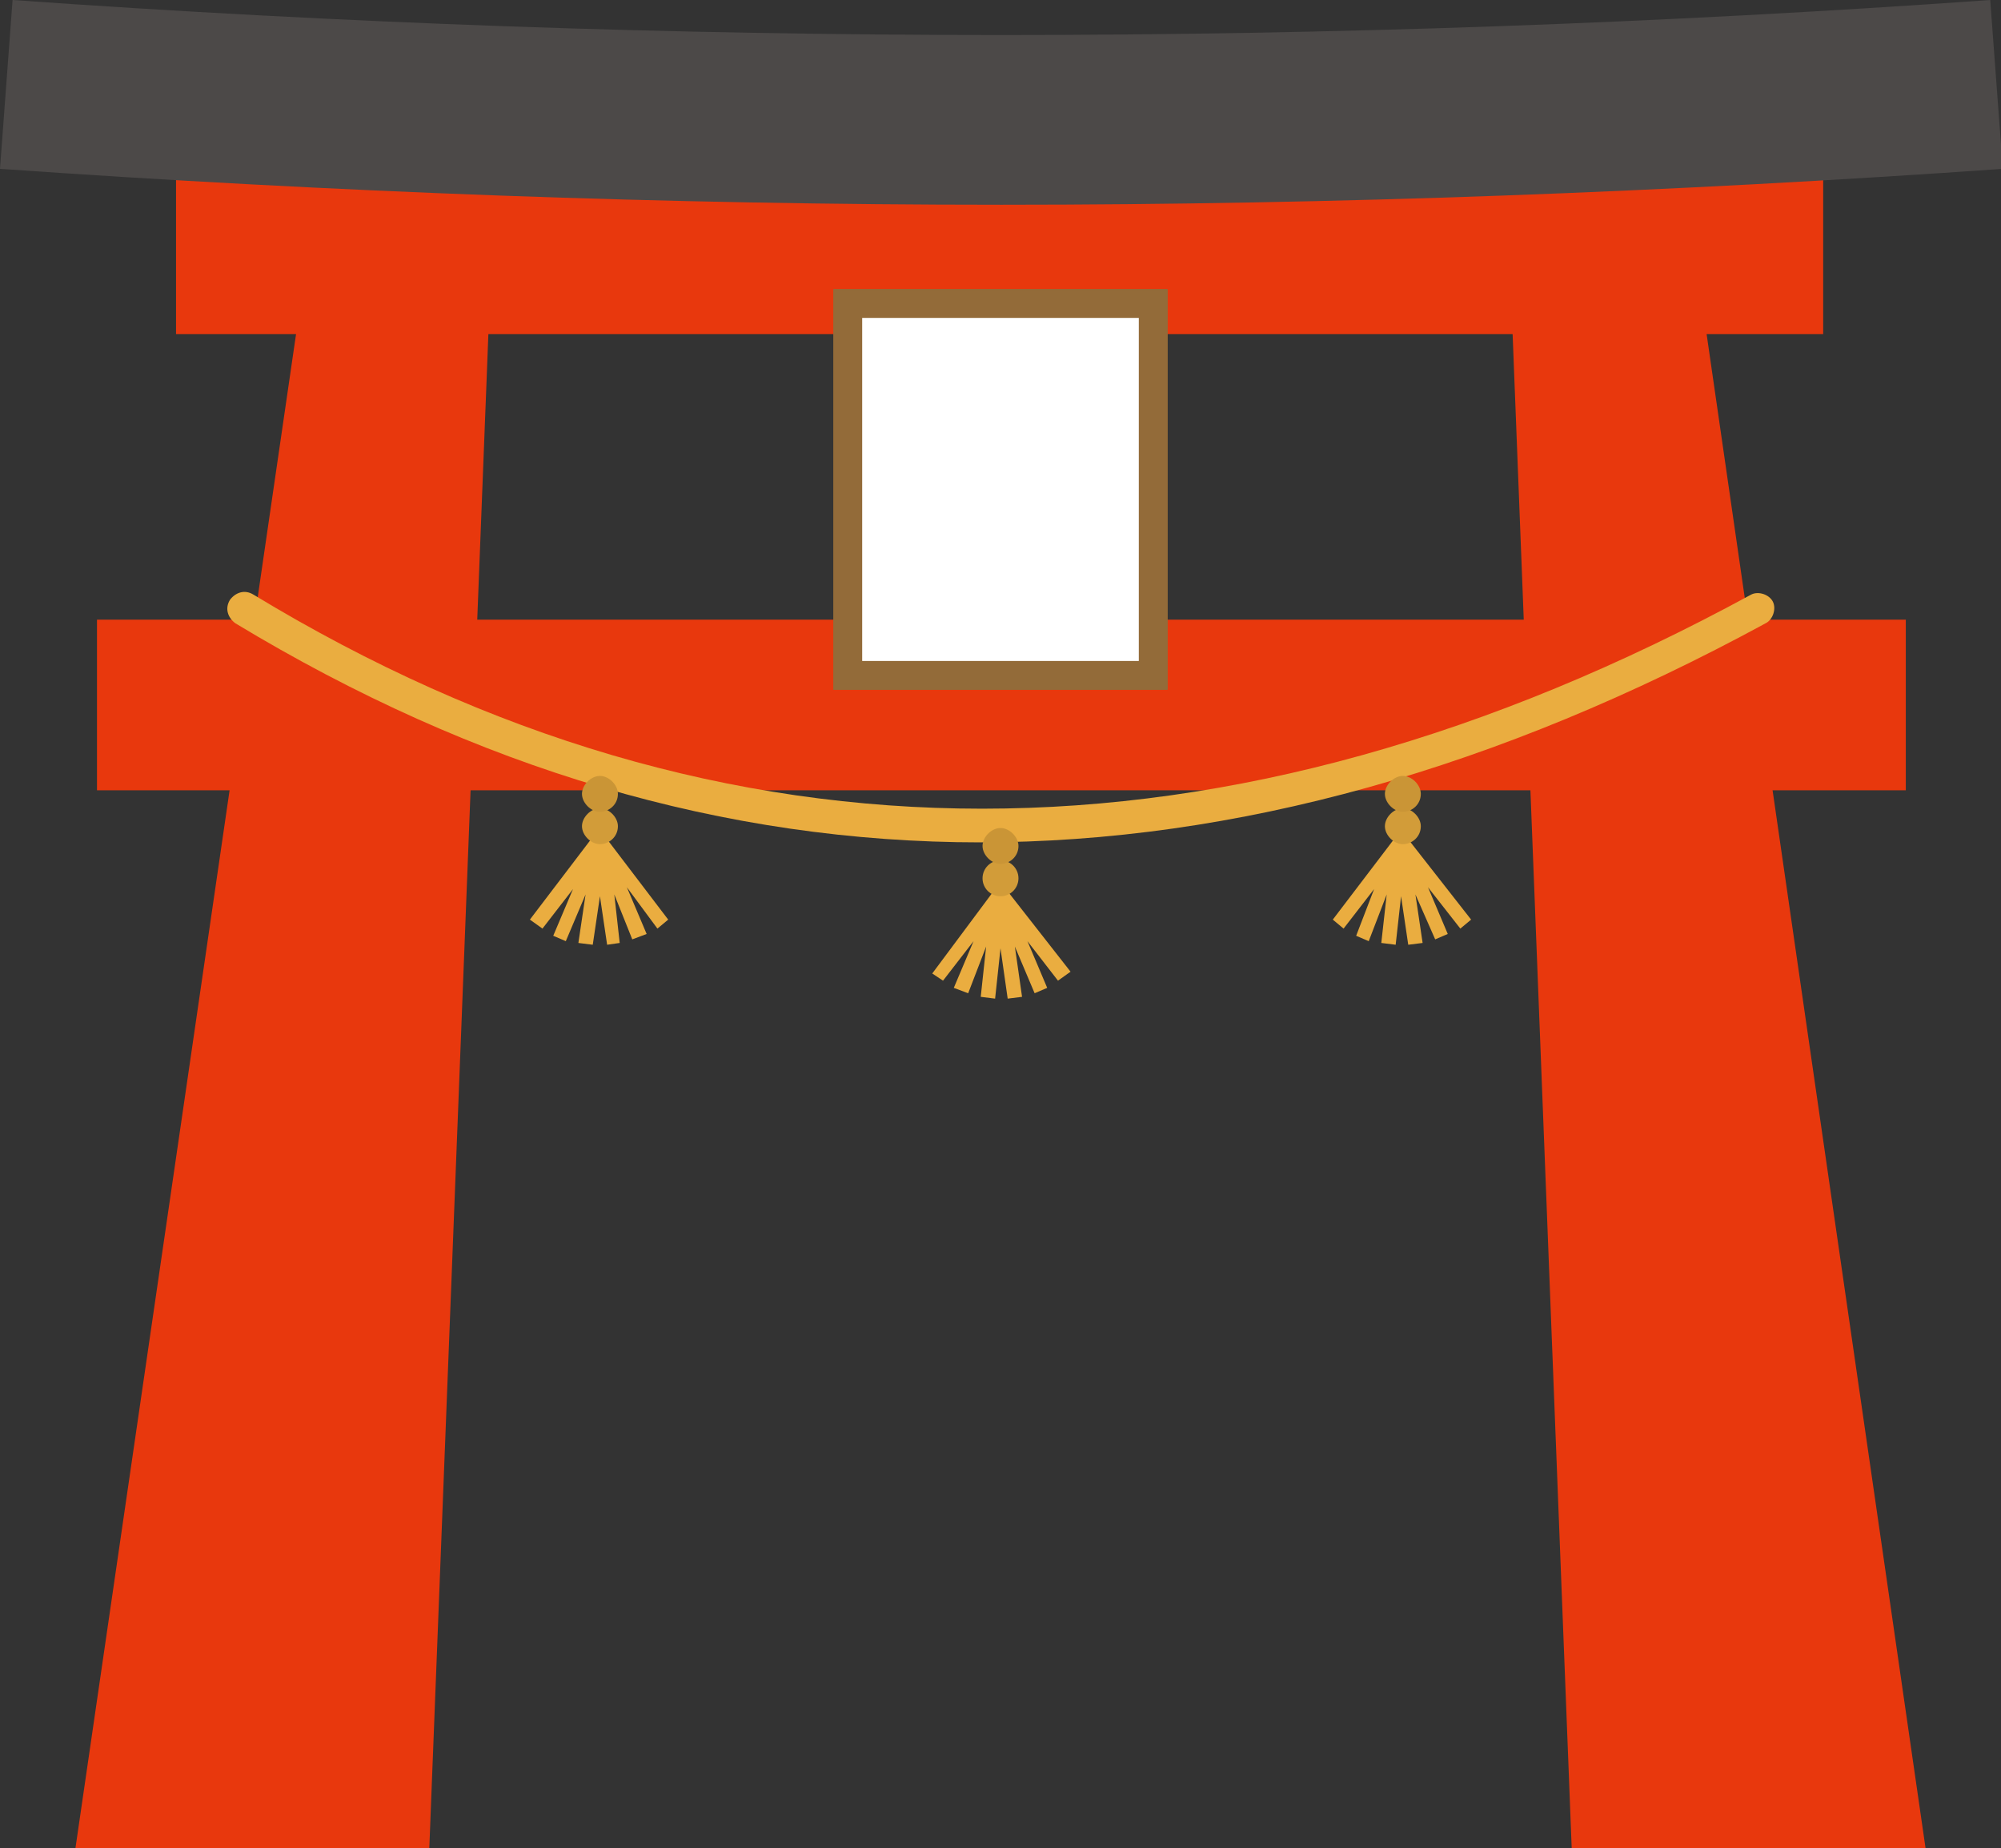 <?xml version="1.0" encoding="UTF-8"?>
<svg id="_レイヤー_1" data-name="レイヤー_1" xmlns="http://www.w3.org/2000/svg" version="1.1" viewBox="0 0 111.4 102.9">
  <rect x="0" y="0" width="111.4" height="102.9" fill="#333333" stroke="none"/>
  <!-- Generator: Adobe Illustrator 29.1.0, SVG Export Plug-In . SVG Version: 2.1.0 Build 142)  -->
  <defs>
    <style>
      .st0 {
        fill: #eaad40;
      }

      .st1 {
        fill: #4c4948;
      }

      .st2 {
        fill: #ca9536;
      }

      .st3 {
        fill: #936b39;
      }

      .st4 {
        fill: #d29c39;
      }

      .st5 {
        fill: #fff;
      }

      .st6 {
        fill: #e8380d;
      }
    </style>
  </defs>
  <rect class="st6" x="9.8" y="9.1" width="91.7" height="9.5"/>
  <rect class="st6" x="5.4" y="34.5" width="100.7" height="9.5"/>
  <path class="st1" d="M55.7,11.4c-18.6,0-37.2-.7-55.7-2L.7,0c36.5,2.6,73.6,2.6,110.1,0l.7,9.4c-18.5,1.3-37.1,2-55.7,2Z"/>
  <g>
    <polygon class="st6" points="17.4 12.3 4.2 102.9 23.9 102.9 27.4 13.2 17.4 12.3"/>
    <polygon class="st6" points="94.1 12.3 84 13.2 87.5 102.9 107.2 102.9 94.1 12.3"/>
  </g>
  <g>
    <path class="st0" d="M54.6,46.9c-14.3,0-28.1-4.1-41.5-12.2-.4-.3-.6-.8-.3-1.3.3-.4.8-.6,1.3-.3,26.2,15.9,54.2,15.9,83.4,0,.4-.2,1,0,1.2.4.2.4,0,1-.4,1.2-14.9,8.1-29.5,12.2-43.8,12.2Z"/>
    <g>
      <polygon class="st0" points="55.4 49.5 51.9 54.2 52.5 54.6 54.2 52.4 53.1 55 53.9 55.3 54.9 52.7 54.6 55.5 55.4 55.6 55.7 52.8 56.1 55.6 56.9 55.5 56.5 52.7 57.6 55.3 58.3 55 57.2 52.4 58.9 54.6 59.6 54.1 56 49.5 55.7 49.8 55.4 49.5"/>
      <circle class="st4" cx="55.7" cy="48.9" r="1"/>
      <path class="st2" d="M56.7,47.1c0,.6-.5,1-1,1s-1-.5-1-1,.5-1,1-1,1,.5,1,1Z"/>
    </g>
    <g>
      <g>
        <polygon class="st0" points="33 46.6 29.5 51.2 30.2 51.7 31.9 49.5 30.8 52.1 31.5 52.4 32.6 49.8 32.2 52.5 33 52.6 33.4 49.9 33.8 52.6 34.5 52.5 34.2 49.8 35.2 52.3 36 52 34.9 49.4 36.6 51.7 37.2 51.2 33.7 46.6 33.4 46.8 33 46.6"/>
        <path class="st4" d="M34.4,46c0,.6-.5,1-1,1s-1-.5-1-1,.5-1,1-1,1,.5,1,1Z"/>
        <path class="st2" d="M34.4,44.2c0,.6-.5,1-1,1s-1-.5-1-1,.5-1,1-1,1,.5,1,1Z"/>
      </g>
      <g>
        <polygon class="st0" points="77.7 46.6 74.2 51.2 74.8 51.7 76.5 49.5 75.5 52.1 76.2 52.4 77.2 49.8 76.9 52.5 77.7 52.6 78 49.9 78.4 52.6 79.2 52.5 78.8 49.8 79.9 52.3 80.6 52 79.5 49.4 81.3 51.7 81.9 51.2 78.3 46.6 78 46.8 77.7 46.6"/>
        <path class="st4" d="M79.1,46c0,.6-.5,1-1,1s-1-.5-1-1,.5-1,1-1,1,.5,1,1Z"/>
        <path class="st2" d="M79.1,44.2c0,.6-.5,1-1,1s-1-.5-1-1,.5-1,1-1,1,.5,1,1Z"/>
      </g>
    </g>
  </g>
  <rect class="st3" x="46.4" y="16.1" width="18.6" height="22.3"/>
  <rect class="st3" x="46.4" y="16.1" width="18.6" height="22.3"/>
  <rect class="st5" x="46.2" y="19.5" width="19.1" height="15.4" transform="translate(82.9 -28.5) rotate(90)"/>
</svg>